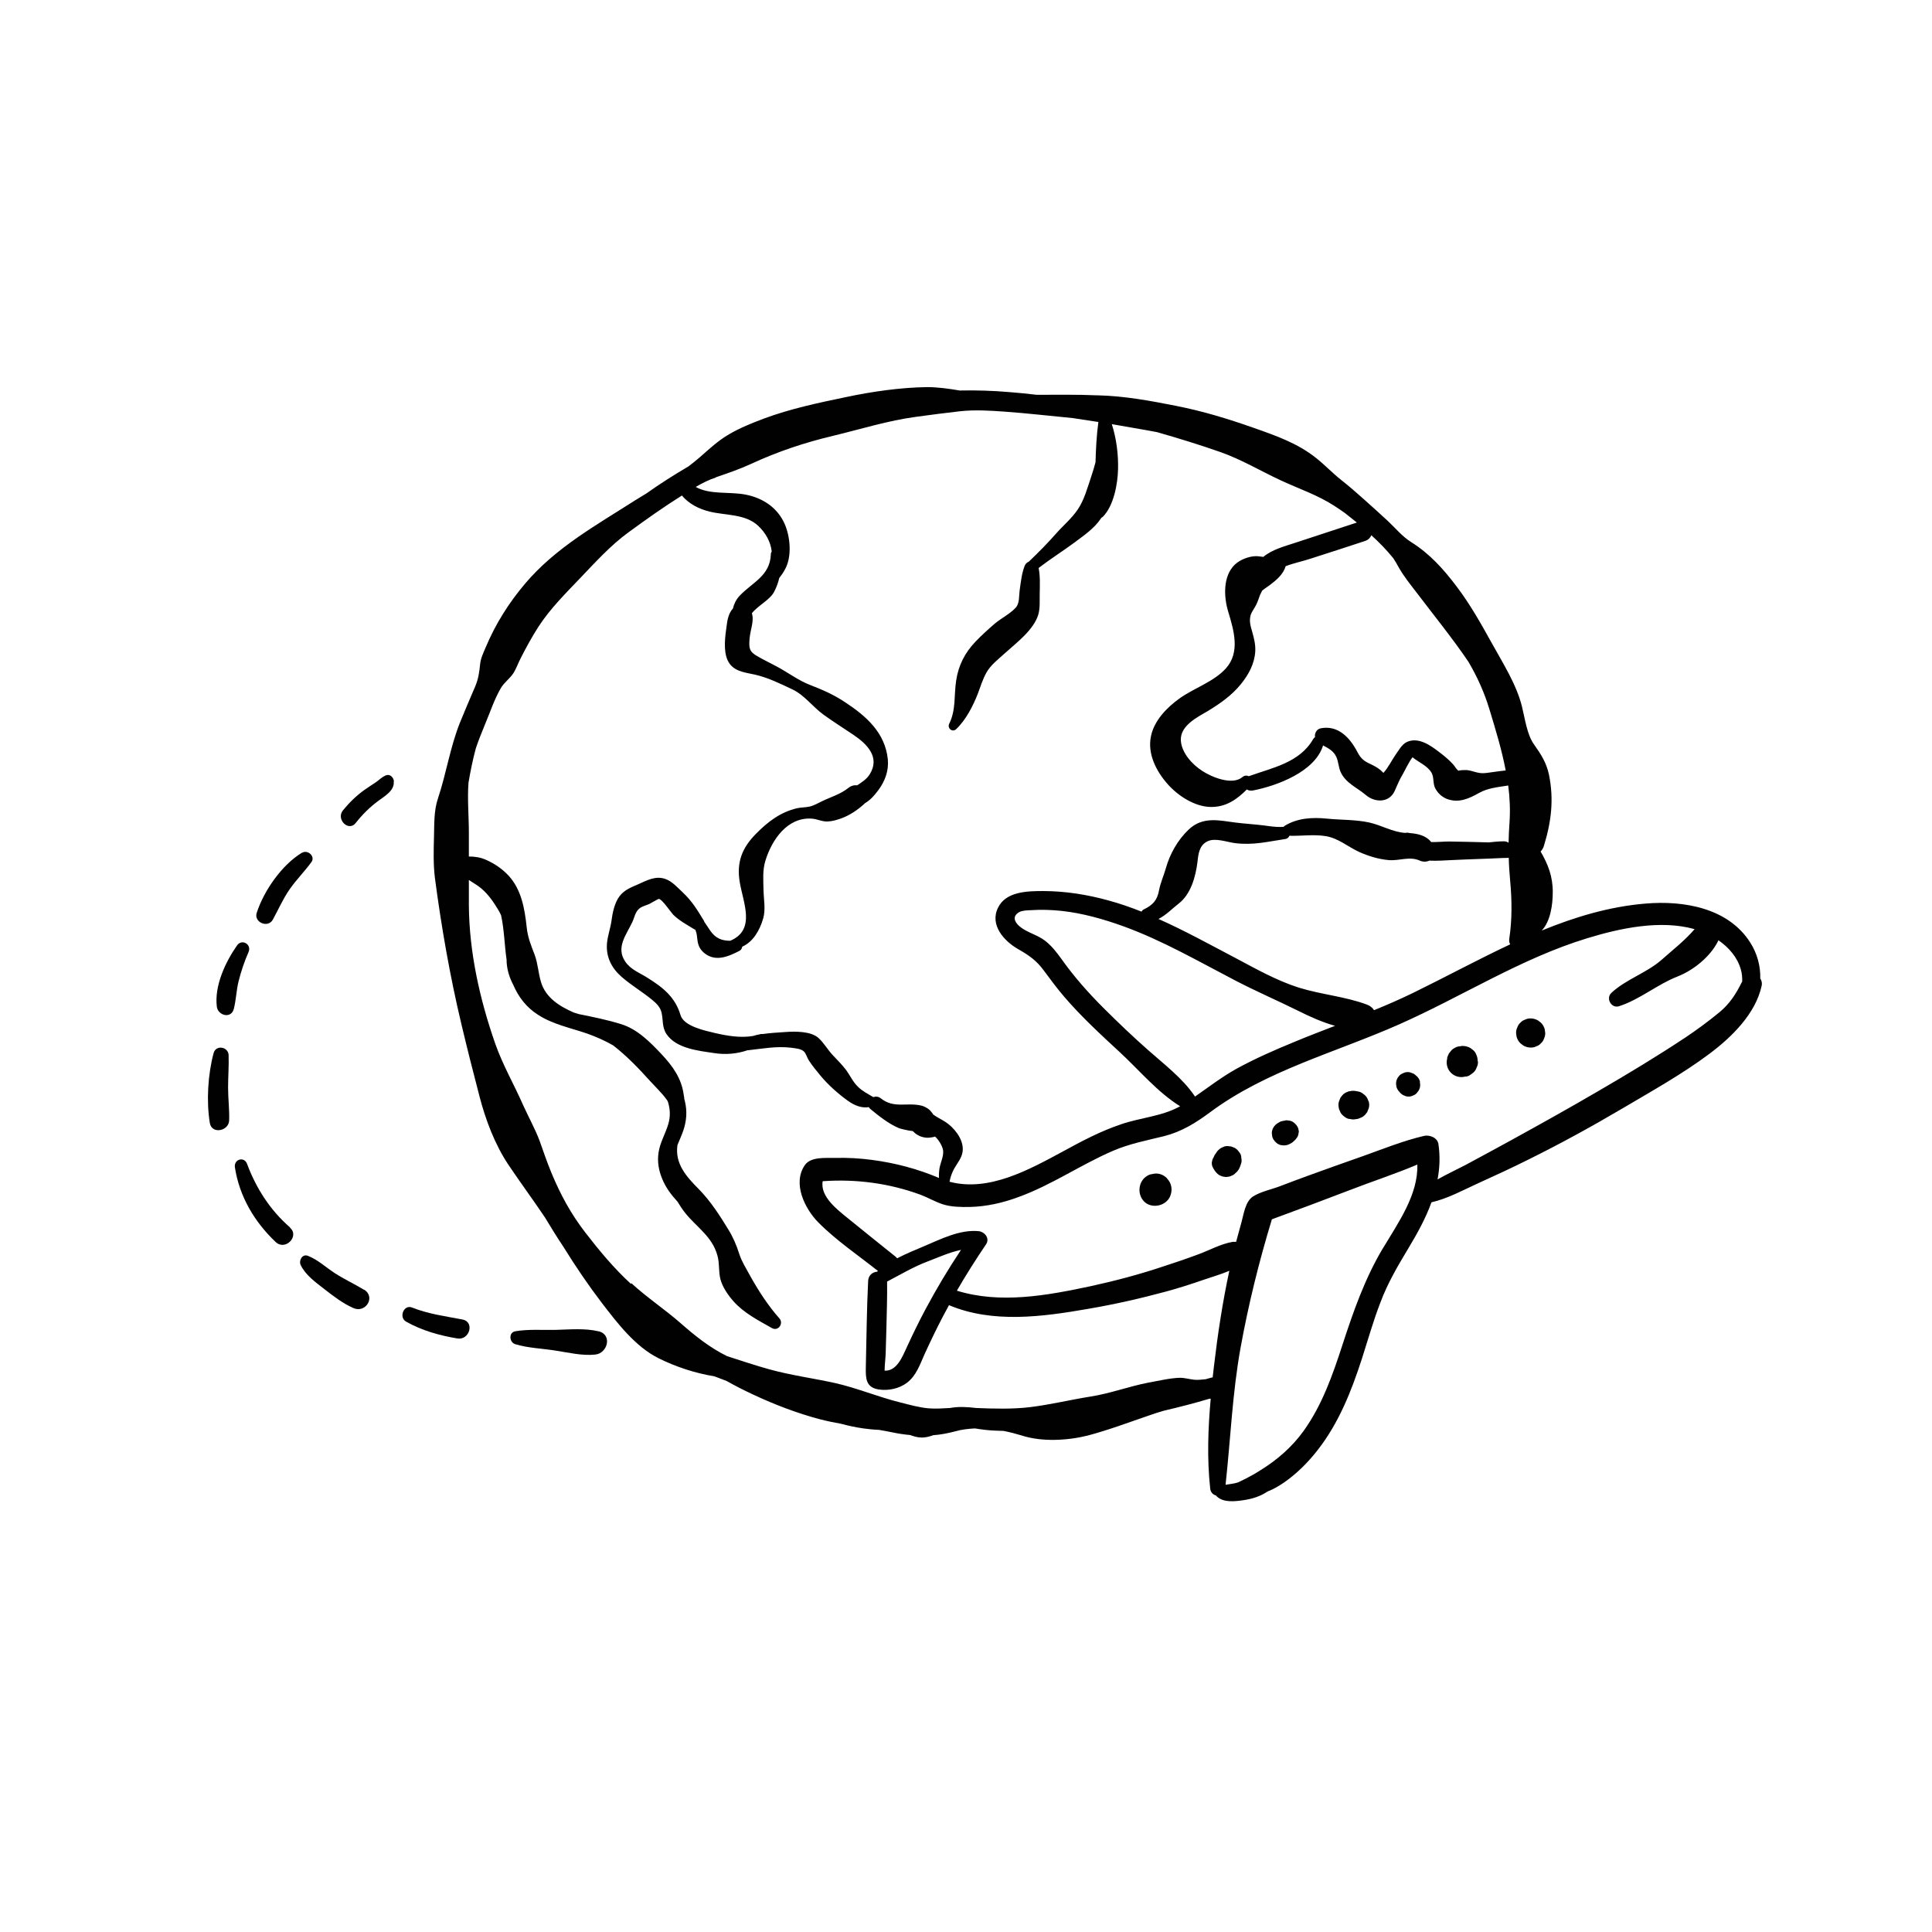 <svg viewBox="0 0 1080 1080" version="1.1" xmlns="http://www.w3.org/2000/svg" id="Layer_1">
  
  <defs>
    <style>
      .st0 {
        fill: #010101;
      }
    </style>
  </defs>
  <path d="M652.3,658.6c-2.2-2.2-5.2-3.1-8.1-2.3-1,.1-2,.4-2.9,1-5,2.9-5.8,10.3-1.7,14.4,4.2,4.1,11.9,2.6,14.4-2.7,1.6-3.5,1.1-7.5-1.7-10.3Z" class="st0"></path>
  <path d="M693.9,647.2c0-1-.3-2-.9-2.8-.4-.5-.8-1-1.2-1.5-.7-.7-1.5-1.3-2.5-1.6-.6-.3-1.2-.5-1.9-.5-1-.2-2-.2-3,.1-.6.3-1.2.5-1.8.8-1.1.7-2.1,1.6-2.7,2.7-.3.4-.5.7-.8,1.1-.3.5-.5,1-.7,1.5,0,.1-.2.2-.2.3-.4.7-.6,1.4-.7,2.1-.2.8-.1,1.5.1,2.3.3.8.6,1.5,1.2,2.2,0,.1,0,.2.1.3l1.2,1.5c.7.7,1.5,1.3,2.4,1.6.6.3,1.2.5,1.9.5.7.2,1.3.2,2,0,.7,0,1.3-.2,1.9-.5.9-.3,1.7-.8,2.4-1.6.2-.1.3-.3.5-.4,1.1-1.1,1.7-2.2,2.2-3.7.1-.4.3-.8.4-1.2.3-1,.4-2,.1-3Z" class="st0"></path>
  <path d="M725.9,631.9c0-.8-.3-1.6-.8-2.4-.6-.9-1.4-1.7-2.3-2.3-.7-.5-1.5-.7-2.4-.8-.8-.2-1.7-.2-2.5.1-.4,0-.8.1-1.1.2-.9.1-1.7.6-2.5,1.1-1.5.9-2.7,2.4-3.1,4-.3.9-.3,1.8-.1,2.7,0,.9.3,1.7.8,2.5.9,1.4,2.3,2.7,4,3.1.6,0,1.2.2,1.8.2,1.2,0,2.4-.3,3.4-.9,1.2-.5,2.1-1.4,3-2.3.3-.4.7-.9,1-1.3.5-.7.7-1.5.8-2.4.2-.6.2-1.1,0-1.7Z" class="st0"></path>
  <path d="M765.1,615.8c-.3-.6-.5-1.3-.8-1.9-.5-.9-1.2-1.7-2.1-2.3-.8-.7-1.7-1.2-2.7-1.4-.5-.1-1-.2-1.6-.3-1.1-.2-2.2-.2-3.3.1,0,0-.1,0-.2,0-.1,0-.2,0-.3,0l-1.9.8c-.9.5-1.7,1.2-2.3,2.1-.5.5-.8,1.1-1,1.8-.5,1-.7,2-.7,3.1,0,.7.2,1.4.3,2.1.3.6.5,1.3.8,1.9.5.9,1.2,1.7,2.1,2.3.8.7,1.7,1.2,2.7,1.4.1,0,.2,0,.3,0,0,0,.1,0,.2,0,1.1.3,2.2.4,3.3.1.6,0,1.1-.1,1.6-.3.6-.3,1.3-.5,1.9-.8.9-.5,1.7-1.2,2.3-2.1.5-.5.8-1.1,1-1.8.5-1,.7-2,.7-3.1,0-.7-.2-1.4-.3-2.1Z" class="st0"></path>
  <path d="M793.8,604.6c-.3-1.1-.9-2.1-1.7-2.9-.2-.2-.4-.3-.6-.5-.6-.6-1.3-1.1-2.1-1.3-.8-.4-1.6-.6-2.5-.6-.9,0-1.7.2-2.5.6-.8.3-1.5.7-2.1,1.3-.3.4-.7.9-1,1.3-.6,1-.9,2.1-.9,3.3,0,.6.2,1.2.2,1.7.3,1.1.9,2.1,1.7,2.9.2.2.3.4.5.6.6.6,1.3,1.1,2.1,1.4.8.4,1.6.6,2.5.6.9,0,1.7-.2,2.5-.6.8-.3,1.5-.7,2.1-1.4.3-.4.7-.9,1-1.3.6-1,.9-2.1.9-3.3,0-.6-.2-1.2-.2-1.7Z" class="st0"></path>
  <path d="M826,593.2c0-.1,0-.2,0-.3,0-1.1-.2-2.2-.7-3.2-.3-1-.9-1.9-1.7-2.6-.6-.4-1.1-.9-1.7-1.3-1.3-.7-2.7-1.1-4.1-1.1-.1,0-.2,0-.3,0-.4,0-.7,0-1.3.2-1.2,0-2.2.4-3.2,1-1,.5-1.8,1.3-2.4,2.2-.3.3-.5.6-.7.9l-.9,2.1c0,0,0,.1,0,.2,0,.1,0,.3,0,.4-.4,1.5-.4,2.9,0,4.4.4,1.4,1.1,2.6,2.1,3.6,1,1,2.2,1.7,3.6,2.1,1.5.4,2.9.4,4.4,0,.1,0,.3,0,.4,0,0,0,.1,0,.2,0,1.5-.3,2-.8,3.1-1.6.9-.6,1.7-1.4,2.2-2.4l.9-2.1c.3-1,.3-1.6.3-2.4Z" class="st0"></path>
  <path d="M863.5,575.3c-.4-1.4-1.1-2.6-2.1-3.6-.6-.4-1.1-.9-1.7-1.3-1.3-.7-2.6-1.1-4.1-1.1-1.1,0-2.2.2-3.1.7-1,.3-1.9.9-2.6,1.7-.8.7-1.4,1.6-1.7,2.6-.5,1-.7,2-.7,3.1,0,.7.2,1.4.3,2.2.4,1.4,1.1,2.6,2.1,3.6.6.4,1.1.9,1.7,1.3,1.3.7,2.6,1.1,4.1,1.1,1.1,0,2.2-.2,3.1-.7,1-.3,1.9-.9,2.6-1.7.8-.7,1.4-1.6,1.7-2.6.5-1,.7-2,.7-3.1l-.3-2.2Z" class="st0"></path>
  <path d="M984,547.1c.2-7-1.7-14.1-5.6-20.2-12.3-19.4-37.2-23.6-58.5-21.8-20.4,1.7-39.5,7.5-58.1,15.1,5-5.1,6.2-14.8,6.2-21.3.1-8.9-2.7-15.9-6.8-22.9.8-.8,1.5-1.9,1.9-3.3,4.1-13.4,5.6-25.8,2.8-39.6-1.4-6.7-4.5-11.5-8.4-17-3.9-5.4-5.1-14.7-6.7-21.1-3.1-12.6-10.9-24.6-17.1-35.9-6-10.8-11.9-21.3-19.4-31.2-7.4-9.8-15-18.3-25.5-24.9-4.8-3-8.6-7.6-12.7-11.5-4.6-4.3-9.2-8.4-13.9-12.6-4.1-3.7-8.3-7.3-12.6-10.7-4.8-3.8-9-8.3-13.8-12.1-10.5-8.4-22.7-12.6-35.2-17-14.2-5-28.3-9.3-43.1-12.2-14-2.8-29.3-5.6-43.8-5.9-.1,0-.3,0-.4,0-11.2-.5-22.5-.3-33.8-.3-5-.6-10-1.1-15.1-1.5-9.3-.8-18.6-1.1-27.9-.9-6-1-12.2-1.9-18.2-1.9-15,.2-30.9,2.5-45.5,5.6-15.4,3.2-31,6.5-45.8,12-6.6,2.5-13.4,5.2-19.5,8.8-6.2,3.6-11,8.2-16.4,12.9-2,1.7-4.1,3.4-6.2,5-8,4.7-15.9,9.7-23.5,15.1-2.1,1.3-4.1,2.5-6.2,3.8-21.9,14-44.7,26.6-61.7,46.7-9.2,10.9-16.5,22.5-22,35.6-1.3,3.1-2.8,6.1-3.1,9.4-.5,4.6-.9,7.9-2.7,12.3-2.9,6.8-5.8,13.5-8.6,20.4-5.5,13.8-7.6,28.4-12.3,42.4-2.3,6.8-2,14.5-2.2,21.7-.2,7.5-.4,15,.5,22.5,3.6,27.4,8.4,54.9,14.8,81.8,3.2,13.5,6.6,26.9,10.1,40.3,3.4,13.2,8.7,27.3,16.4,38.7,6.6,9.8,13.6,19.3,20.2,29.1,3.3,5.5,6.7,11,10.3,16.4,6.7,10.8,13.8,21.3,21.5,31.4,8.7,11.3,18.7,24.5,31.8,31,9.9,4.9,20.4,8.3,31.2,10.1,2.3.9,4.6,1.7,6.8,2.6,5,2.8,10.1,5.4,15.1,7.7,11.7,5.5,24.6,10.4,37.1,13.7,3.9,1,7.8,1.8,11.7,2.5,4.1,1.1,8.3,2,12.5,2.6,2.9.4,5.8.7,8.7.8,2.5.4,5,.9,7.5,1.4,3.3.7,6.6,1.2,10,1.5,2.1.8,4.2,1.4,6.6,1.4,2.2,0,4.3-.6,6.3-1.3,4.1-.3,8.3-1.1,12.4-2.2,3.5-1,7.2-1.4,10.9-1.6,1.9.3,3.8.6,5.7.8,3.4.4,6.9.5,10.3.6,3.6.7,7,1.6,10.3,2.6,11.1,3.6,25.5,2.8,36.7,0,11.4-3,23.1-7.4,34.2-11.2,2.8-1,5.6-1.9,8.4-2.7,8.6-2,17.1-4.2,25.5-6.7.2,0,.5,0,.7,0-1.5,16.7-2.1,33.5-.3,50.1.2,2.3,1.7,3.6,3.3,4,.1.2.3.4.5.6,3.8,3.5,10.1,2.7,14.9,2,4.8-.7,9.3-2.1,13.3-4.8,3.1-1.2,6.1-2.9,9.2-5,7.2-5,13.4-11.2,18.8-18.1,11.9-15.2,18.9-32.9,24.8-51.1,3.4-10.6,6.4-21.3,10.4-31.6,4-10.7,9.7-20.4,15.6-30.2,5-8.3,9.7-16.8,12.9-25.7,8.9-2,17.9-6.9,26.2-10.7,9.3-4.2,18.6-8.5,27.8-13.1,18-8.9,35.5-18.5,52.8-28.7,16.4-9.7,33.5-19.2,48.7-30.6,12.4-9.3,25.7-22.3,29.1-38,.3-1.4,0-2.6-.6-3.7ZM843.7,524.7c-.2,1.2,0,2.3.5,3.2-18.3,8.6-36.2,18.3-54.2,27.1-7.2,3.5-14.5,6.7-21.9,9.7-.8-1.3-2.1-2.4-3.9-3.1-12.3-4.6-25.6-5.6-38.1-9.5-12.4-3.9-24.2-10.6-35.7-16.7-14.1-7.4-28.2-15.2-42.8-21.7,4.2-2.1,7.7-5.8,11.3-8.6,6.8-5.2,9.5-15.1,10.5-23.3.5-4.5,1-9.3,5.6-11.5,4.3-2.1,10.7.4,15.3,1,10.3,1.3,18.2-.8,28.3-2.3,1.1-.2,1.8-.9,2.2-1.8,6.8.2,13.5-.9,20.3.2,7.2,1.2,12.4,6,18.8,8.9,5.2,2.3,10.7,4,16.4,4.5,6.1.5,11.6-2.3,17.4.3,1.9.8,3.8.7,5.3,0,4.1.2,8.4-.1,12.4-.3,9.7-.5,19.5-.7,29.2-1.2,0,0,.1,0,.2,0,.2,0,.4,0,.6,0,.7,0,1.3,0,2-.1.1,4.3.4,8.6.8,13,1,10.8,1.1,21.5-.5,32.2ZM746.4,573.4c-7.7,3-15.4,5.9-23,9.1-11,4.5-21.9,9.3-32.3,15-8.2,4.6-15.5,10.2-23.1,15.5,0-.2-.2-.3-.3-.5-6.8-9.9-17-17.6-25.9-25.5-8.6-7.6-17-15.6-25.1-23.7-8.4-8.4-16.2-17.2-23.1-26.9-2.8-3.9-5.7-7.7-9.5-10.6-4.3-3.3-10.1-4.5-14.2-8-3-2.6-4-5.7-.2-7.9,1.8-1,4.6-1,6.5-1.1,5.8-.4,11.6-.2,17.3.4,11.8,1.3,23.4,4.6,34.5,8.6,22,8,42.3,19.8,63.1,30.6,11.4,5.9,23.2,11,34.7,16.7,6.6,3.3,13.5,6.4,20.7,8.4ZM763.1,302.4c1.8-.6,2.9-1.8,3.5-3.2,4.4,4,8.6,8.3,12.3,12.9,1,1.5,1.9,3.1,2.9,4.9,2.9,5.2,6.6,9.7,10.2,14.4,9.7,12.8,19.9,25.3,28.9,38.6,4.8,8.2,8.8,16.9,11.7,26.5,3.4,11.2,6.9,22.6,9.1,34.2-2.2.2-4.3.5-6.5.8-2.7.3-5.3,1-8,.6-2.4-.3-4.5-1.3-6.9-1.6-.9-.1-5.8,0-4.7.5-1.4-.7-2.2-2.5-3.2-3.6-2.3-2.6-5.1-4.9-7.9-7-4.8-3.7-11.5-8.5-17.9-5.7-3.1,1.4-4.9,5.1-6.8,7.7-1.6,2.3-3.9,6.9-6.5,9.7,0-.1-.2-.2-.2-.3-1.7-1.8-3.6-3-5.8-4.1-4.3-2-6.3-3-8.6-7.5-4.1-7.8-10.6-14.9-20.3-13.1-2.5.5-3.6,2.8-3.3,5-.4.2-.7.6-1,1-7.6,13.3-22.7,16-36,20.8-1.1-.5-2.4-.5-3.6.5-5.7,4.8-17.2,0-22.5-3.5-5.6-3.6-11.5-10.1-11.9-17-.4-8.3,9.1-12.9,15.2-16.5,6.9-4.2,13.3-8.7,18.4-15,4.3-5.3,7.6-11.4,8-18.3.2-3.9-.7-7.3-1.7-10.9-.9-3.1-1.8-5.9-.9-9.3.6-2,2.2-3.9,3.1-5.8.9-1.8,1.5-3.7,2.2-5.6.3-.7,1.3-2.4,1-2.2,1.4-1.2,3-2.2,4.5-3.3,3.6-2.7,7.5-6,8.8-10.5,4.7-1.8,9.8-2.8,14.2-4.3,10-3.2,19.9-6.4,29.9-9.7ZM400.2,266.8c6.7-2.3,13.2-4.5,19.7-7.5,14.9-6.9,29.9-11.9,45.9-15.7,15.4-3.7,30.6-8.5,46.3-10.6,8.2-1.1,16.4-2.2,24.5-3.1,8.4-.9,16.5-.4,24.9.2,12.7.9,25.4,2.4,38.1,3.6,4.8.7,9.6,1.5,14.4,2.2-1,7.3-1.4,15.1-1.6,22.5-.7,2.7-1.5,5.3-2.4,8-2.1,6.2-3.9,13.1-7.6,18.5-3.4,5-7.9,8.7-11.9,13.2-4.8,5.5-9.9,10.6-15.2,15.7,0,0,0,0-.1.1-1.1.5-2,1.3-2.4,2.4-1.6,4-2.1,8.7-2.7,12.9-.6,3.9,0,8.1-2.4,10.6-3.2,3.4-8,5.8-11.6,8.8-3.7,3.2-7.5,6.6-10.9,10.2-5.9,6.2-9.4,13.1-10.7,21.6-1.3,8.4,0,16.3-3.9,24.2-1.2,2.5,1.8,5,3.9,3,5.4-5.1,9.4-12.9,12.1-19.8,1.5-4,2.7-8,4.8-11.8,2.5-4.4,6.7-7.5,10.4-10.9,6.3-5.7,16-12.9,18.6-21.5,1.1-3.7.7-8.2.8-12,.1-4.6.3-9.6-.6-14.1,6.5-5,13.5-9.4,20-14.2,5.3-4,10.9-7.7,14.7-13.3.1-.2.2-.3.3-.5.3-.2.6-.4.9-.6,6.1-6.2,8.3-18.3,8.5-26.7.2-8.1-.9-17.1-3.5-25.1,6.5,1.1,13,2.3,19.5,3.4,2,.4,4,.7,5.9,1.1,11.9,3.4,23.6,7,35.3,11.1,11.9,4.2,22.3,10.5,33.7,15.8,10.3,4.8,20.7,8.2,30.2,14.4,1.9,1.2,3.7,2.5,5.6,3.8,2.3,1.8,4.5,3.6,6.8,5.4-11.5,3.8-22.9,7.5-34.4,11.3-6.1,2-13,3.8-17.9,7.9-1.1-.1-2.7-.4-4-.4-4.1,0-9.1,2-12,4.8-6.7,6.5-6.1,18.2-3.6,26.3,3.1,10.3,6.8,22.6-1.3,31.6-6.7,7.5-17.8,11-25.9,16.8-7,5-14.2,12.3-16,21.1-2.1,9.8,2.9,19.6,9.3,26.8,5.8,6.6,15.2,12.7,24.2,12.8,8.5.1,14.6-4.3,20.1-9.8.8.6,2,.8,3.3.6,13.5-2.6,34.8-10.5,39.3-25.2,3,1.6,5.9,3.1,7.4,6.4,1.2,2.6,1.2,5.7,2.4,8.4,2.8,6.3,9.3,8.8,14.2,13,5,4.2,12.9,4.4,16-2.3,1.5-3.2,2.6-6.3,4.6-9.5.7-1.2,3.6-7.2,5.4-9.4,3.6,3,8.4,4.7,10.7,8.8,1.3,2.5.7,5.3,1.7,7.9,1.3,3,3.8,5.4,6.8,6.6,6.7,2.5,12.4-.2,18.1-3.4,4.8-2.7,10.6-3.2,16.2-4.1.9,6.9,1.2,13.9.7,21-.3,3.7-.4,7.4-.5,11-.7-.5-1.5-.8-2.6-.8-2.8,0-5.7.3-8.5.6-7.4-.2-14.8-.4-22.2-.5-2.9,0-6.6.4-10,.3-2.6-3.5-7.4-4.7-11.9-5-.8-.2-1.6-.3-2.6-.1-7.1-.5-13-4.2-20-5.8-7.7-1.7-16.1-1.4-23.9-2.2-8.1-.8-16.4-.3-23.4,4-.3.2-.5.4-.7.6-5,.4-9.8-.8-14.8-1.2-5.3-.5-10.6-.9-15.8-1.7-8.5-1.3-16-1.8-22.6,4.6-6,5.7-10.4,13.6-12.6,21.5-1.2,4.2-3,8.1-3.8,12.3-1,5.6-3.5,8.2-8.4,10.6-.7.3-1.1.8-1.4,1.3-6-2.4-12.1-4.5-18.3-6.2-11.9-3.3-24.3-5.3-36.7-5.3-8.7,0-20.8.2-25.2,9.3-4.8,9.7,3.4,18.7,11.3,23.2,5.8,3.3,10.2,6.3,14.2,11.8,3.7,5,7.4,10,11.5,14.8,9.6,11.2,20.5,21.2,31.3,31.2,10.7,9.9,21,22.3,33.5,30-10.2,5.7-22.1,6.3-33.1,10.1-11.3,3.8-21.9,9.4-32.3,15.1-19.1,10.3-41.5,22.8-63.5,17,.7-3.7,2-6.7,4.3-10.1,1.7-2.6,3.1-5,3.1-8.2,0-6-5-12.1-9.8-15.2-2.2-1.4-4.8-2.6-6.9-4.2.5.2-1.7-2.3-1.7-2.3-1.2-1.1-3-2.1-4.5-2.5-8.3-2.1-15.4,1.8-22.9-4.1-1.4-1.1-2.9-1.2-4.2-.7-3-1.8-6.1-3.3-8.6-5.8-2.8-2.7-4.3-6.1-6.5-9.2-2.3-3.1-5.1-5.8-7.7-8.6-2.8-3-4.9-6.8-7.9-9.5-4.2-3.8-13.1-3.7-18.4-3.3-4.3.3-8.4.5-12.5,1.1-.3,0-.7,0-1.2,0-.2,0-.5.1-.7.2-1.2.2-2.5.5-3.7.9-7,1.2-14.2,0-21.2-1.6-5.8-1.4-17.6-3.8-19.4-10.1-3-10.1-9.9-15.5-18.6-20.9-4.4-2.8-9.3-4.5-12.3-9-5.3-7.8.5-14.8,3.8-21.7,1.4-2.8,1.7-6.1,4.2-8,1.4-1.2,3.8-1.7,5.5-2.5.5-.2,4.8-2.8,5.3-2.8,1.7,0,6.7,7.4,8,8.8,3.6,3.5,7.5,5.5,11.7,8.1.2.1.5.3.7.3.4,1.1.8,2.3.9,3.7.4,3.8.8,6.5,3.9,9.2,6.3,5.3,13.5,2.2,19.9-1.1.9-.5,1.4-1.4,1.5-2.3,6-2.7,9.7-8.9,11.7-15.7,1.5-5.1.3-10.8.2-16-.1-5.6-.6-11.1,1.1-16.5,3.6-11.6,12.2-24.2,25.7-23.4,3.4.2,5.9,1.8,9.2,1.6,2.5-.1,5.1-.9,7.4-1.7,4.9-1.8,9-4.6,12.8-8,.2-.2.4-.4.5-.5,2.7-1.6,5-3.9,7.4-7.2,3.8-5,6-11,5.4-17.3-1.5-14.9-12.1-24.2-23.8-31.9-6.3-4.2-12.4-6.9-19.4-9.6-6.9-2.6-13-7.4-19.6-10.8-3.4-1.8-6.7-3.4-10-5.3-4.7-2.6-4.9-4.6-4.5-9.8.4-5.1,2.7-9.9,1.3-14.3,3.4-4.3,10-7.4,12.4-11.9,1.3-2.5,2.3-5.1,2.9-7.8,1.2-1.5,2.3-3.1,3.2-4.8,4-7.1,3-18.3-.2-25.5-4-9-12.1-14.4-21.7-16.3-9.2-1.8-19.9.2-28-4.3,3.6-2.1,7.3-4,11.3-5.3ZM352.7,717.7c-9.4-8.6-17.7-18.6-25.5-28.7-8.1-10.5-13.9-21.2-19-33.5-2.4-5.8-4.4-11.7-6.5-17.6-2.5-6.8-6.2-13.3-9.2-20-5.1-11.6-11.5-22.6-15.7-34.6-8.6-24.7-14.5-50.9-14.7-77.2,0-4.7,0-9.5,0-14.2,2.3,1.6,4.8,2.9,7,4.8,3.9,3.3,6.7,7.4,9.3,11.7.6,1,1.2,2.1,1.7,3.2,1.8,8.2,1.9,16.7,3.1,25,0,.8,0,1.5.1,2.3.4,4.1,1.7,8,3.6,11.6,2.9,6.8,7.4,12.7,13.9,16.8,8.2,5.3,18.1,7.3,27.2,10.4,5.1,1.8,10.1,4,14.8,6.7,7.8,6.1,14.1,12.7,20.7,20,3,3.3,6.5,6.6,9.1,10.2.3.4.5.7.7,1.1,1.3,4,1.6,8.2.3,12.6-1.6,5.5-4.7,10.4-5.5,16.2-.7,4.9.1,9.7,2,14.3,2,5,5.1,9.1,8.6,12.9,1.4,2.3,2.9,4.6,4.6,6.7,6.5,7.9,14.8,12.9,17.7,23.3,1.3,4.4.6,8.9,1.7,13.3,1.1,4.4,4.3,9,7.2,12.3,5.9,6.7,14,10.8,21.6,15.1,3.5,2,6.7-2.5,4.2-5.4-6.5-7.3-12-15.9-16.7-24.4-2.2-4.1-4.4-7.4-5.8-11.8-1.5-4.7-3.4-9.2-6-13.4-4.8-7.9-9.9-15.8-16.4-22.5-7.2-7.2-13.6-14.4-12.1-24.8,1.1-2.8,2.4-5.5,3.3-8.2,1.8-5.3,2.2-10.7.9-16.1,0-.4-.2-.8-.3-1.1-.1-.9-.2-1.8-.4-2.7-1.2-9.2-6.2-16.1-12.4-22.7-6.4-6.8-13.5-14-22.6-16.8-7.7-2.4-15.7-4-23.6-5.6-1-.3-2-.6-2.9-.9-8-3.5-15.7-8.3-18.3-17.1-1.5-5-1.7-10.2-3.5-15.1-2.1-5.5-3.9-9.7-4.5-15.7-1.1-10.1-2.9-20.7-10-28.5-3.6-3.9-7.9-6.8-12.6-8.9-3.3-1.5-6.5-1.9-9.7-1.9,0-4.4,0-8.8,0-13.2,0-9.6-.9-18.8-.2-28.1,1.1-6.5,2.4-12.9,4.1-19.2,1.5-4.5,3.3-8.9,5.1-13.3,2.8-6.6,5.2-14,8.8-20.2,1.8-3.2,5.1-5.4,7.1-8.5,1.7-2.7,2.8-6,4.3-8.8,3-5.9,6.2-11.7,9.8-17.3,6.6-10.1,15-18.4,23.3-27.1,8.5-8.9,16.9-18.2,26.9-25.5,9.7-7.1,19.7-14.2,29.9-20.6,3.8,4.6,9.4,7.5,15.5,9,9,2.2,20,1.2,27.2,8,4.2,4,6.9,8.9,7.5,14.3-.3.4-.5,1-.5,1.7-.5,12-10.3,15.5-17.5,23.1-1.8,1.9-3.1,4.5-3.7,7.1-2.2,2.3-3.1,6-3.5,9.6-.8,5.7-2,13.9.6,19.4,2.9,6.1,9.1,6.6,15.1,7.9,7.5,1.7,14.3,5.1,21.1,8.3,6.7,3.2,11.2,9.6,17.2,14,5.5,4,11.3,7.6,16.9,11.4,7.4,5,15.1,12.4,9.1,22-1.8,2.9-4.4,4.4-7,6.2-1.7-.2-3.4.2-5,1.5-4.6,3.6-9.5,4.9-14.7,7.4-2.4,1.1-4.3,2.4-7,3-2.3.5-4.6.4-6.9.9-9.4,2.2-16.4,7.6-23,14.3-7.8,7.9-10.9,15.8-9.1,26.9,1.9,11.6,9.2,26.8-5.3,32.9-4.6,0-8.2-1.3-11.2-5.7-1.2-1.7-2.2-3.4-3.3-4.9,0-.3-.2-.6-.4-.9-3.6-5.9-6.5-10.7-11.6-15.5-2.9-2.7-6-6.3-9.9-7.6-5.4-1.8-10.1.8-15,3-3.9,1.7-7.7,3.1-10.4,6.6-2.9,3.8-4,9.4-4.6,14-.6,4.1-2.1,8.2-2.5,12.5-.6,7.6,2.6,13.8,8.2,18.7,5.4,4.7,11.4,8.2,16.9,12.7,2.4,1.9,4.7,4.2,5.4,7.2,1,4.3.2,8.2,2.8,12.1,5.5,8.1,18,9.3,26.7,10.6,6.3,1,12.7.4,18.6-1.6,0,0,.2,0,.3,0,8.3-.9,15.8-2.4,24.1-1.4,2.1.3,5.5.5,7.1,2.1,1.1,1,1.8,3.5,2.7,4.9,2,3.1,4.4,6,6.8,8.9,4.3,5.1,9.6,9.8,15,13.7,3.6,2.6,7.7,4.3,11.8,3.6.2.4.5.8.9,1.1,4.6,3.8,10.3,8.3,15.8,10.6.6.3,5.3,1.5,7.9,1.7.2.2.4.5.7.7,1,1,2.4,1.8,3.7,2.3,1.4.5,2.9.8,4.5.7.5,0,3.5-.4,3.3-.7,1.5.8,4.4,5.2,4.7,7.8.4,3.3-1.4,6.6-2,9.9-.3,1.9-.4,3.7-.3,5.5-12-5.1-24.5-8.4-37.5-10.1-6.8-.9-13.7-1.3-20.5-1.1-5.2.1-13.5-.8-16.9,3.9-7.2,10.2-.1,24.5,7.4,32.1,10,10.1,22.3,18.4,33.4,27.2-.2.1-.4.3-.5.4-2.5.2-4.8,1.9-5,5.1-.8,16-.9,32.1-1.3,48.2-.1,6.1-.1,11.3,7,12.5,5.5.9,11.7-.4,16.1-3.8,5.1-3.9,7.2-10.2,9.7-15.8,3.2-7,6.5-13.9,10.1-20.8,1.2-2.2,2.4-4.5,3.6-6.7,24.4,10.3,52.3,6.5,77.6,2.1,14.7-2.5,29.3-5.8,43.7-9.7,7-1.9,13.9-4.1,20.8-6.5,4.6-1.6,9.9-3.1,14.6-5.1-3.8,17.7-6.5,35.5-8.6,53.4-.2,2.1-.5,4.1-.7,6.2-.2,0-.5,0-.7.1-1.1.3-2.1.6-3.2.9-2.1.2-4.3.5-6.4.3-2.8-.3-5.3-1.1-8.1-1.1-5.8.2-11.8,1.7-17.5,2.7-10.9,2.1-21.4,6.1-32.4,7.8-11.3,1.8-22.3,4.5-33.7,5.9-9.9,1.2-20.1.9-30.1.5-5-.6-10-.9-14.8,0-3.9.2-7.8.5-11.6.2-5.3-.4-10.9-2-16.1-3.3-12.5-3.1-24.2-8.1-36.7-10.9-12.3-2.7-24.6-4.3-36.8-7.7-7.9-2.2-15.6-4.8-23.4-7.3-9.7-4.8-17.7-11.2-25.9-18.4-8.9-7.8-18.8-14.3-27.6-22.4ZM494.5,766.3c0-3.2.5-6.7.6-9.7l.4-14c.2-8.7.5-17.4.4-26.2,7.5-3.9,14.6-8.2,22.8-11.3,5.8-2.2,12.1-5.1,18.5-6.4-7.2,10.8-13.8,21.9-19.9,33.3-3.6,6.8-7,13.7-10.2,20.7-2.6,5.6-5.7,13.8-12.5,13.5ZM773.1,697.7c-10.1,16.9-16.5,35.2-22.6,53.9-5.5,16.9-11.3,33.6-21.7,48.2-6.6,9.2-15,16.4-24.4,22.2-.1,0-.2,0-.3.2-1.2.7-2.4,1.4-3.5,2.1-2.8,1.6-5.6,3-8.6,4.4,0,0,0,0,0,0-2.2.7-4.6.9-6.9,1.3,2.8-25.6,3.8-51.3,8.4-76.7,4.4-24.2,10.3-48.1,17.5-71.7,14.4-5.3,28.9-10.7,43.2-16.2,12.6-4.9,25.6-9.1,38.1-14.4.5,16.9-10.7,32.5-19.1,46.6ZM973.8,548.8c-3.3,6.7-6.8,12.3-12.8,17.2-6.1,5-12.3,9.6-18.9,14-15.7,10.4-31.9,20.2-48.1,29.6-16.2,9.5-32.6,18.6-49.1,27.7-8.6,4.7-17.2,9.4-25.8,14-5,2.6-10.4,5.1-15.5,8,1.2-6.3,1.5-12.8.5-19.7-.5-3.7-5.1-5.4-8.2-4.6-11.5,2.7-22.6,7.2-33.8,11.2-10.4,3.7-20.8,7.3-31.1,11.1-5.2,1.9-10.3,3.8-15.5,5.8-4.7,1.8-10.7,3-15,5.7-4.4,2.8-5.2,9.8-6.5,14.4-1,3.6-2,7.3-3,11-.6,0-1.3,0-1.9,0-6.6,1.1-13,4.7-19.3,7-6.4,2.4-12.9,4.6-19.4,6.7-13.4,4.5-27,8.1-40.8,11.1-24.4,5.2-50.4,10-74.7,2.5,5.1-8.8,10.6-17.5,16.3-25.9,2.3-3.4-.8-7.1-4.3-7.4-10.6-.9-21,4.5-30.5,8.5-4.7,2-9.9,4.1-14.9,6.7-.3-.4-.7-.8-1.1-1.1-8.7-7-17.5-14-26.2-21.1-5.9-4.8-15.9-12.3-14.3-20.9,18.6-1.3,37,1.1,54.5,7.5,4.3,1.6,8.3,4,12.6,5.4,4.6,1.5,10.3,1.6,15.1,1.5,9.3-.2,18.5-2.3,27.1-5.5,18.6-6.7,34.9-18.1,53-25.9,9.3-4,18.9-5.8,28.6-8.2,9.8-2.5,17.6-7.4,25.6-13.3,31.6-23.5,70.2-33.4,105.8-49.2,35.2-15.6,68-36.8,105-48.1,18.3-5.6,40.9-10.5,60.1-5.1-5.6,6.5-12,11.4-18.4,17.1-8.4,7.4-20,10.9-28.2,18.6-3.1,3,0,8.7,4.3,7.4,11.6-3.7,21.4-12.2,32.7-16.6,8.9-3.5,18.1-10.9,22.5-19.4.2-.3.3-.6.4-.9,5.8,4,10.6,9.5,12.5,16.2.7,2.3.9,4.8.8,7.2Z" class="st0"></path>
  <path d="M220.2,436.7c-.2-2-2.1-4.2-4.4-3.3-2.3.9-3.7,2.5-5.7,3.9-2.1,1.4-4.2,2.7-6.3,4.2-4.6,3.3-8.5,7.1-12.1,11.5-4,5,3.1,12.1,7.1,7.1,3.7-4.7,8-9,12.8-12.5,3.5-2.6,9-5.7,8.5-10.7Z" class="st0"></path>
  <path d="M168.9,476.6c-11.3,6.8-21.4,21.3-25.4,33.7-1.7,5.3,6.3,8.7,9,3.8,3.2-5.8,5.7-11.7,9.5-17.1,3.7-5.3,8.3-9.9,12.1-15.1,2.3-3.2-2.1-7.1-5.2-5.2Z" class="st0"></path>
  <path d="M132.5,528.5c-6.5,9.3-12.7,22.5-11.3,34.2.6,5,8,7,9.5,1.3,1.3-5.1,1.4-10.4,2.7-15.6,1.4-5.5,3.2-10.9,5.5-16.1,2-4.4-3.7-7.7-6.4-3.8Z" class="st0"></path>
  <path d="M127.5,608c0-6.1.5-12.2.3-18.2-.2-4.7-7.1-5.9-8.4-1.1-3.2,12-4.1,26.9-2.1,39.1,1.1,6.4,10.6,4.5,10.8-1.5.2-6.1-.6-12.2-.6-18.3Z" class="st0"></path>
  <path d="M162.2,686.2c-11.1-9.6-19-21.9-24.1-35.6-1.6-4.3-7.4-2.6-6.8,1.9,2.5,16.3,10.9,30.5,22.8,41.8,5.4,5.1,13.5-3.3,8-8Z" class="st0"></path>
  <path d="M203.5,721c-5.4-3.3-11.1-5.9-16.5-9.4-4.9-3.2-9.3-7.4-14.9-9.6-3.2-1.2-5.2,2.7-4,5.2,2.7,5.6,8.3,9.6,13.2,13.4,5,3.9,10.3,8,16.2,10.6,6.9,3.1,12.7-6.2,6-10.3Z" class="st0"></path>
  <path d="M258.5,737.6c-9.5-1.8-19.2-3.1-28.2-6.7-4.6-1.8-7.5,5.5-3.3,7.9,8.9,5,18.5,7.7,28.6,9.4,6.9,1.2,9.9-9.3,2.9-10.6Z" class="st0"></path>
  <path d="M334.5,744.2c-7.6-1.8-15.9-1-23.6-.8-7.6.2-15.4-.5-22.9.8-3.8.7-3.3,6.2,0,7.2,7.2,2.2,15.2,2.4,22.6,3.6,7.2,1.1,14.9,3,22.2,2.2,6.9-.7,9.6-11.2,1.8-13Z" class="st0"></path>
</svg>